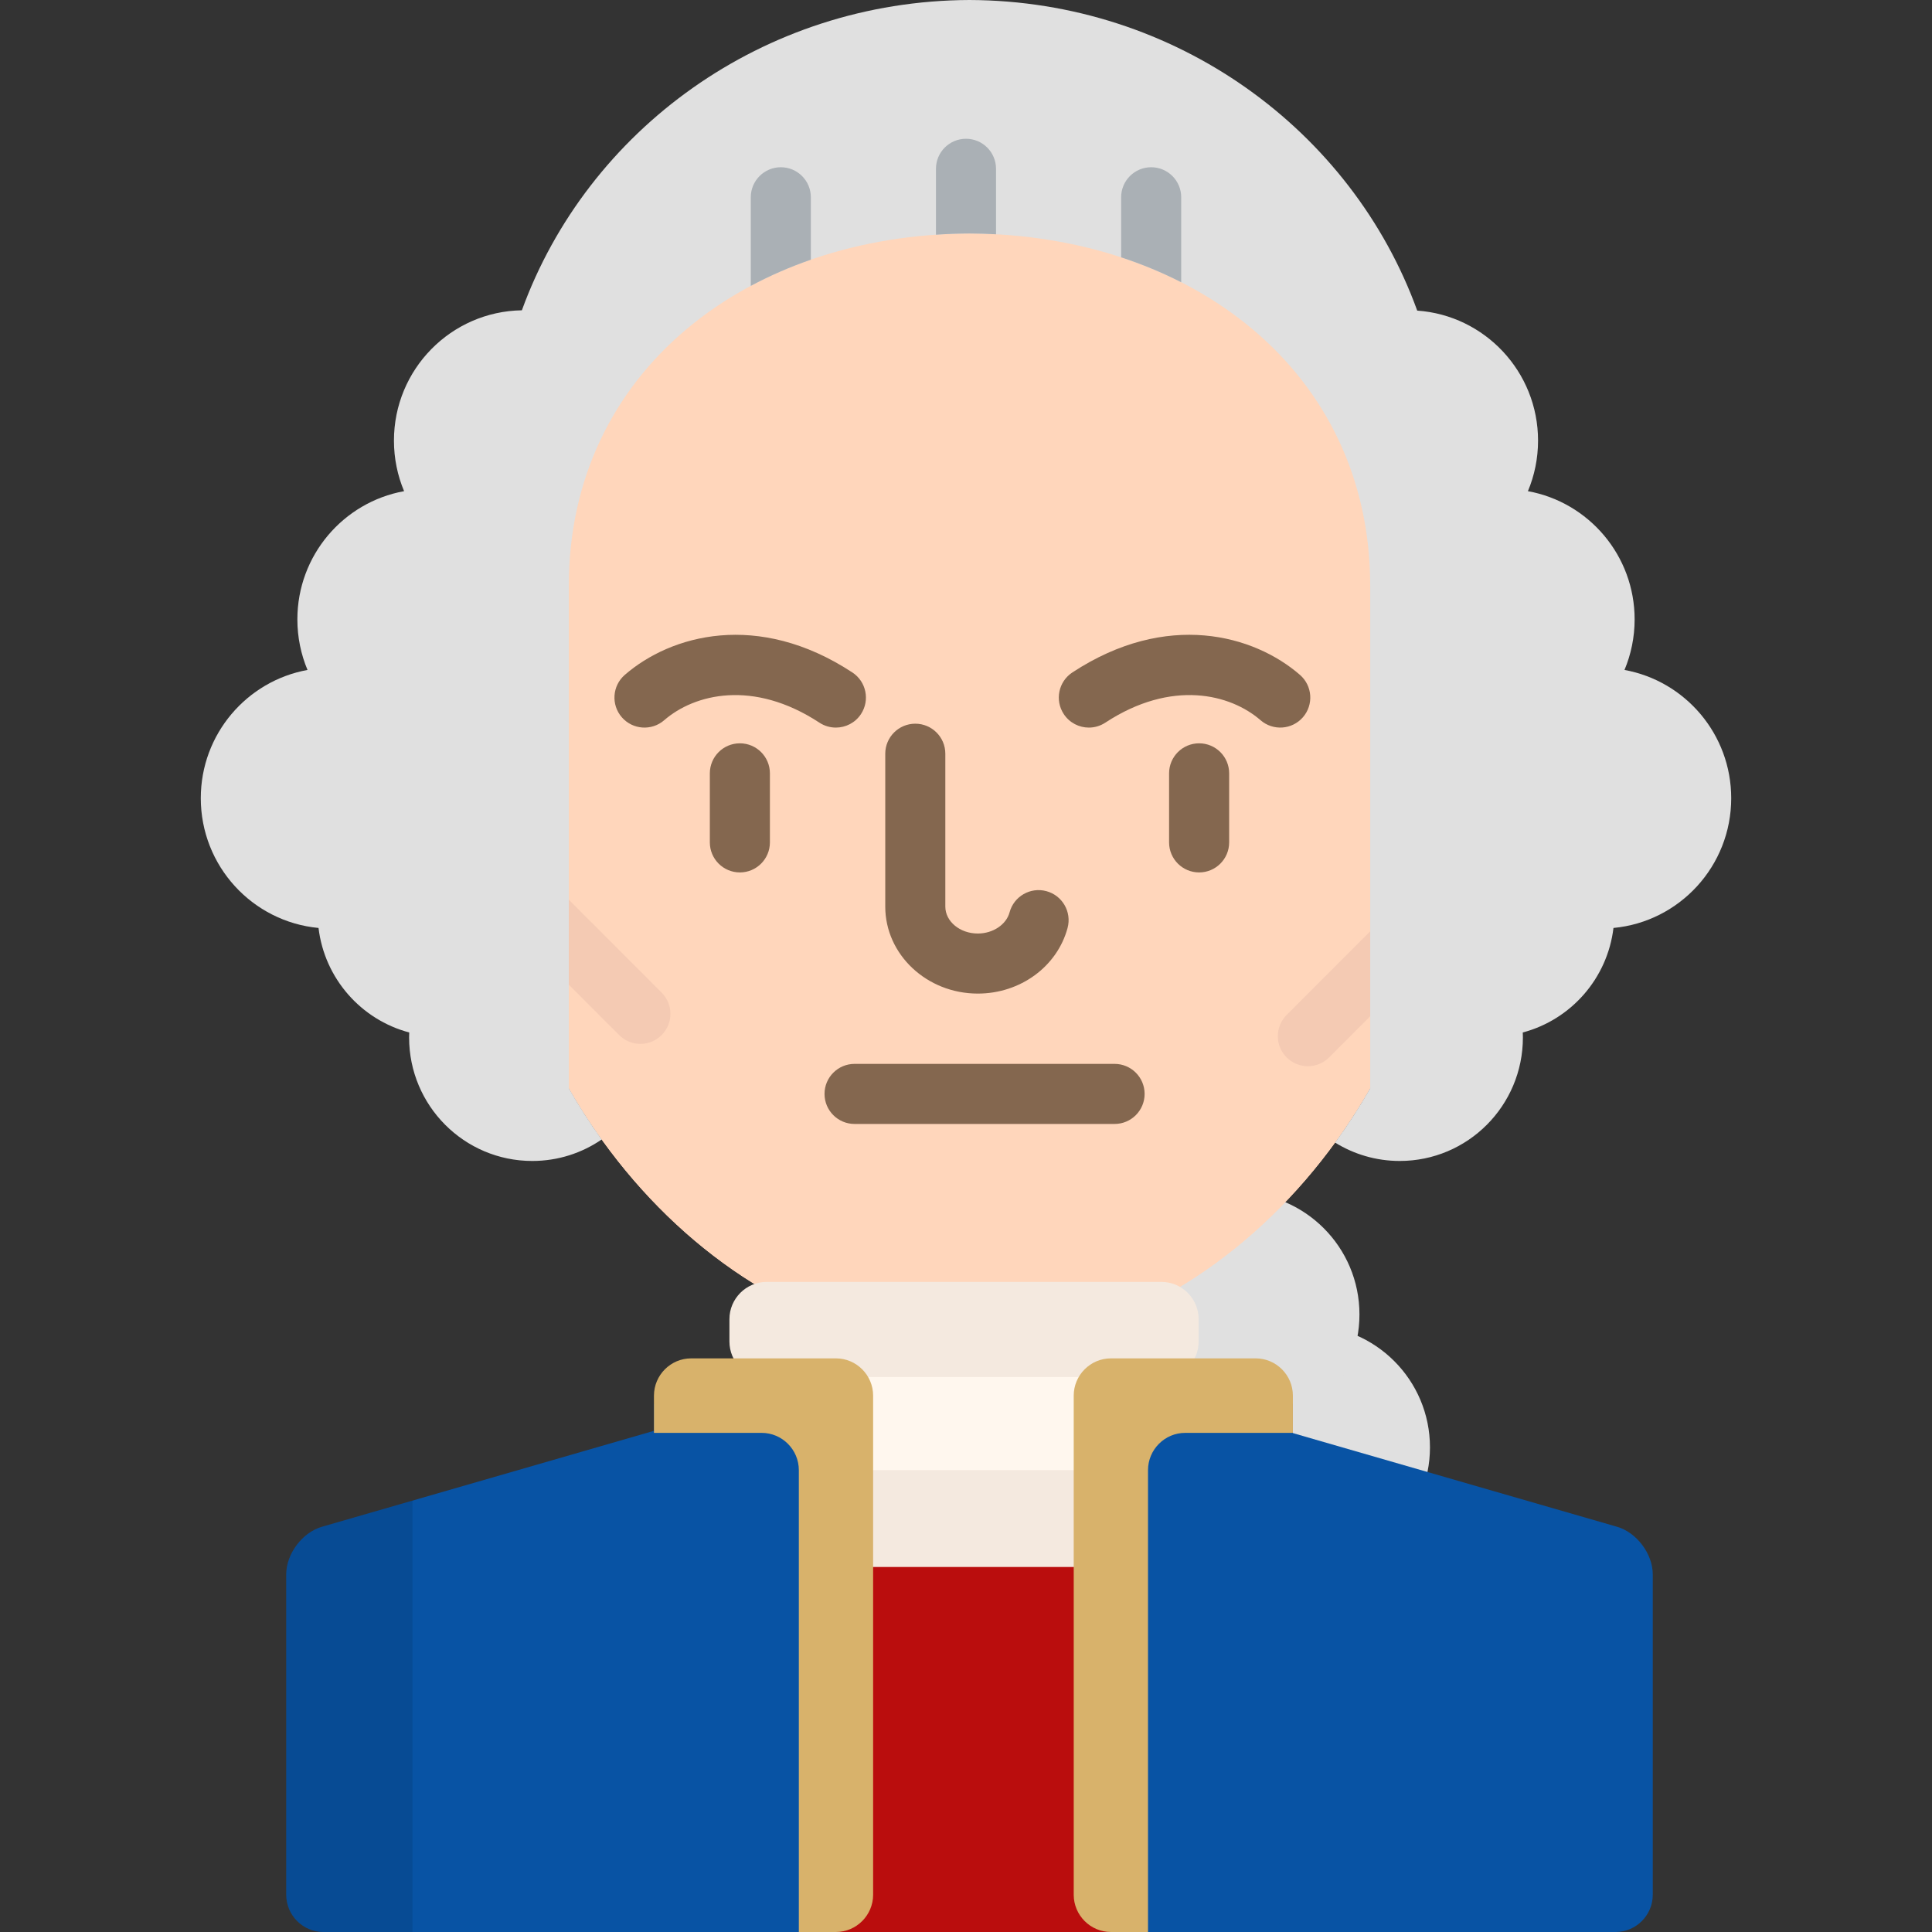 <?xml version="1.0" encoding="iso-8859-1"?>
<!-- Generator: Adobe Illustrator 19.0.0, SVG Export Plug-In . SVG Version: 6.00 Build 0)  -->
<svg version="1.1" id="Layer_1" xmlns="http://www.w3.org/2000/svg" xmlns:xlink="http://www.w3.org/1999/xlink" x="0px" y="0px"
	 viewBox="0 0 512.001 512.001" style="enable-background:new 0 0 512.001 512.001;" xml:space="preserve">
<rect x="0" y="0" width="512.001" height="512.001" fill="#333333" stroke="none"/>
<g>
	<ellipse style="fill:#E0E0E0;" cx="346.6" cy="383.56" rx="32.356" ry="32.336"/>
	<ellipse style="fill:#E0E0E0;" cx="327.913" cy="348.34" rx="32.357" ry="32.337"/>
</g>
<path id="SVGCleanerId_0" style="fill:#FFD6BB;" d="M256.926,31.706c-69.523,0.257-125.889,55.536-125.879,123.541
	c0,20.737,0,41.477,0,62.215c-0.003,67.917,56.283,139.503,125.88,139.681c69.597-0.178,125.881-71.764,125.88-139.681
	c0-20.739,0-41.478,0-62.215C382.813,87.241,326.448,31.963,256.926,31.706z"/>
<path style="fill:#0853A4;" d="M266.388,357.752c-5.203-1.503-13.716-1.503-18.919,0L85.311,404.614
	c-5.203,1.505-9.46,7.176-9.46,12.605v84.91c0,5.43,4.43,9.872,9.844,9.872h342.462c5.414,0,9.844-4.441,9.844-9.872v-84.91
	c0-5.429-4.256-11.101-9.46-12.605L266.388,357.752z"/>
<path style="opacity:0.1;enable-background:new    ;" d="M109.315,397.677l-24.004,6.937c-5.203,1.505-9.46,7.176-9.46,12.605v84.91
	c0,5.43,4.43,9.872,9.844,9.872h23.619V397.677H109.315z"/>
<rect x="192.84" y="412.359" style="fill:#BA0D0D;" width="124.344" height="99.641"/>
<g>
	<path id="SVGCleanerId_0_1_" style="fill:#FFD6BB;" d="M256.926,31.706c-69.523,0.257-125.889,55.536-125.879,123.541
		c0,20.737,0,41.477,0,62.215c-0.003,67.917,56.283,139.503,125.88,139.681c69.597-0.178,125.881-71.764,125.88-139.681
		c0-20.739,0-41.478,0-62.215C382.813,87.241,326.448,31.963,256.926,31.706z"/>
</g>
<g>
	<path style="fill:#F4CAB3;" d="M150.735,238.419v22.523l13.348,13.362c1.555,1.556,3.592,2.333,5.63,2.333
		c2.035,0,4.071-0.777,5.625-2.328c3.109-3.106,3.112-8.145,0.005-11.254L150.735,238.419z"/>
	<path style="fill:#F4CAB3;" d="M363.118,246.802l-22.15,22.174c-3.106,3.11-3.104,8.15,0.006,11.256
		c1.553,1.551,3.589,2.327,5.624,2.327c2.037,0,4.077-0.778,5.63-2.333l10.889-10.901V246.802z"/>
</g>
<g>
	<path style="fill:#84674F;" d="M259.132,263.311c-13.525,0-24.529-10.343-24.529-23.056v-40.509c0-4.396,3.563-7.959,7.959-7.959
		s7.959,3.562,7.959,7.959v40.509c0,3.937,3.864,7.139,8.612,7.139c4.003,0,7.54-2.359,8.413-5.607
		c1.139-4.246,5.506-6.764,9.749-5.625c4.246,1.139,6.764,5.503,5.624,9.75C280.169,256.155,270.389,263.311,259.132,263.311z"/>
	<path style="fill:#84674F;" d="M196.075,231.202c-4.395,0-7.959-3.562-7.959-7.959v-18.297c0-4.396,3.563-7.959,7.959-7.959
		c4.395,0,7.959,3.562,7.959,7.959v18.297C204.033,227.639,200.47,231.202,196.075,231.202z"/>
	<path style="fill:#84674F;" d="M317.78,231.202c-4.395,0-7.959-3.562-7.959-7.959v-18.297c0-4.396,3.563-7.959,7.959-7.959
		c4.395,0,7.959,3.562,7.959,7.959v18.297C325.739,227.639,322.175,231.202,317.78,231.202z"/>
	<path style="fill:#84674F;" d="M288.561,192.819c-2.591,0-5.133-1.264-6.661-3.594c-2.411-3.675-1.387-8.608,2.288-11.02
		c25.052-16.439,48.148-9.926,60.314,0.646c3.317,2.883,3.671,7.91,0.787,11.228c-2.882,3.316-7.91,3.67-11.228,0.786
		c-7.97-6.925-23.527-10.912-41.14,0.646C291.573,192.396,290.058,192.819,288.561,192.819z"/>
	<path style="fill:#84674F;" d="M221.514,192.819c-1.498,0-3.013-0.422-4.359-1.305c-17.615-11.559-33.171-7.573-41.14-0.646
		c-3.319,2.883-8.345,2.53-11.228-0.786c-2.883-3.318-2.531-8.345,0.787-11.228c12.165-10.572,35.261-17.088,60.314-0.646
		c3.675,2.412,4.699,7.345,2.288,11.02C226.646,191.555,224.105,192.819,221.514,192.819z"/>
	<path style="fill:#84674F;" d="M295.376,297.859h-68.909c-4.395,0-7.959-3.562-7.959-7.959s3.563-7.959,7.959-7.959h68.909
		c4.395,0,7.959,3.562,7.959,7.959S299.772,297.859,295.376,297.859z"/>
</g>
<path style="fill:#E0E0E0;" d="M430.507,177.545c1.73-4.12,2.687-8.645,2.687-13.396c0-16.967-12.2-31.067-28.282-33.985
	c1.73-4.119,2.687-8.645,2.687-13.397c0-18.258-14.129-33.2-32.021-34.452C358.25,34.527,311.671,0.202,256.926,0
	C202.21,0.202,155.652,34.488,138.303,82.232c-18.774,0.297-33.902,15.639-33.902,34.535c0,4.752,0.957,9.278,2.687,13.397
	c-16.082,2.918-28.282,17.019-28.282,33.985c0,4.751,0.957,9.275,2.687,13.396c-16.082,2.918-28.282,17.019-28.282,33.985
	c0,17.979,13.699,32.746,31.201,34.39c1.609,13.408,11.292,24.319,24.037,27.696c-0.018,0.438-0.033,0.878-0.033,1.321
	c0,18.078,14.613,32.731,32.641,32.731c6.824,0,13.156-2.101,18.395-5.692c-3.135-4.37-6.043-8.913-8.715-13.591V155.247
	c-0.01-56.996,47.621-93.111,106.189-93.368c58.565,0.257,106.198,36.373,106.194,93.365v133.151
	c-2.839,4.968-5.949,9.783-9.308,14.401c4.98,3.086,10.848,4.872,17.133,4.872c18.027,0,32.641-14.653,32.641-32.731
	c0-0.444-0.016-0.883-0.033-1.321c12.745-3.377,22.428-14.288,24.036-27.696c17.502-1.645,31.202-16.412,31.202-34.39
	C458.788,194.564,446.588,180.463,430.507,177.545z"/>
<path style="fill:#F4E9DF;" d="M317.654,355.515c0,5.428-4.43,9.871-9.844,9.871H203.15c-5.414,0-9.844-4.442-9.844-9.871v-5.923
	c0-5.43,4.43-9.871,9.844-9.871H307.81c5.414,0,9.844,4.441,9.844,9.871V355.515z"/>
<path style="fill:#FFF7EE;" d="M317.189,380.715c0,5.429-4.43,9.871-9.844,9.871H202.686c-5.414,0-9.844-4.442-9.844-9.871v-5.923
	c0-5.428,4.43-9.871,9.844-9.871h104.659c5.415,0,9.844,4.442,9.844,9.871V380.715z"/>
<path style="fill:#F4E9DF;" d="M317.189,405.393c0,5.428-4.43,9.871-9.844,9.871H202.686c-5.414,0-9.844-4.443-9.844-9.871v-5.923
	c0-5.428,4.43-9.871,9.844-9.871h104.659c5.415,0,9.844,4.442,9.844,9.871V405.393z"/>
<g>
	<path style="fill:#AAB0B5;" d="M305.074,44.32c-4.395,0-7.959,3.562-7.959,7.959v15.919c5.556,1.826,10.877,4.031,15.917,6.599
		V52.278C313.033,47.882,309.469,44.32,305.074,44.32z"/>
	<path style="fill:#AAB0B5;" d="M255.999,36.774c-4.395,0-7.959,3.562-7.959,7.959v17.47c2.931-0.198,5.893-0.31,8.885-0.324
		c2.363,0.011,4.707,0.086,7.032,0.211V44.732C263.958,40.337,260.395,36.774,255.999,36.774z"/>
	<path style="fill:#AAB0B5;" d="M206.925,44.32c-4.395,0-7.959,3.562-7.959,7.959v23.484c5.028-2.688,10.349-5.009,15.917-6.941
		V52.278C214.884,47.882,211.32,44.32,206.925,44.32z"/>
</g>
<path style="fill:#0853A4;" d="M306.462,372.056c-5.415,0-9.844,4.442-9.844,9.871V512h36.166c5.415,0,9.844-4.441,9.844-9.872
	V372.056H306.462z"/>
<path style="fill:#D8B26B;" d="M304.236,389.599c0-5.429,4.429-9.872,9.844-9.872h28.548v-9.872c0-5.429-4.43-9.871-9.844-9.871
	h-38.392c-5.415,0-9.844,4.442-9.844,9.871v132.272c0,5.43,4.43,9.872,9.844,9.872h9.844L304.236,389.599L304.236,389.599z"/>
<path style="fill:#0853A4;" d="M209.474,372.056c5.414,0,9.844,4.442,9.844,9.871V512h-36.166c-5.415,0-9.844-4.441-9.844-9.872
	V372.056H209.474z"/>
<path style="fill:#D8B26B;" d="M211.7,389.599c0-5.429-4.429-9.872-9.844-9.872h-28.548v-9.872c0-5.429,4.43-9.871,9.844-9.871
	h38.392c5.414,0,9.844,4.442,9.844,9.871v132.272c0,5.43-4.43,9.872-9.844,9.872H211.7L211.7,389.599L211.7,389.599z"/>
<g>
</g>
<g>
</g>
<g>
</g>
<g>
</g>
<g>
</g>
<g>
</g>
<g>
</g>
<g>
</g>
<g>
</g>
<g>
</g>
<g>
</g>
<g>
</g>
<g>
</g>
<g>
</g>
<g>
</g>
</svg>
